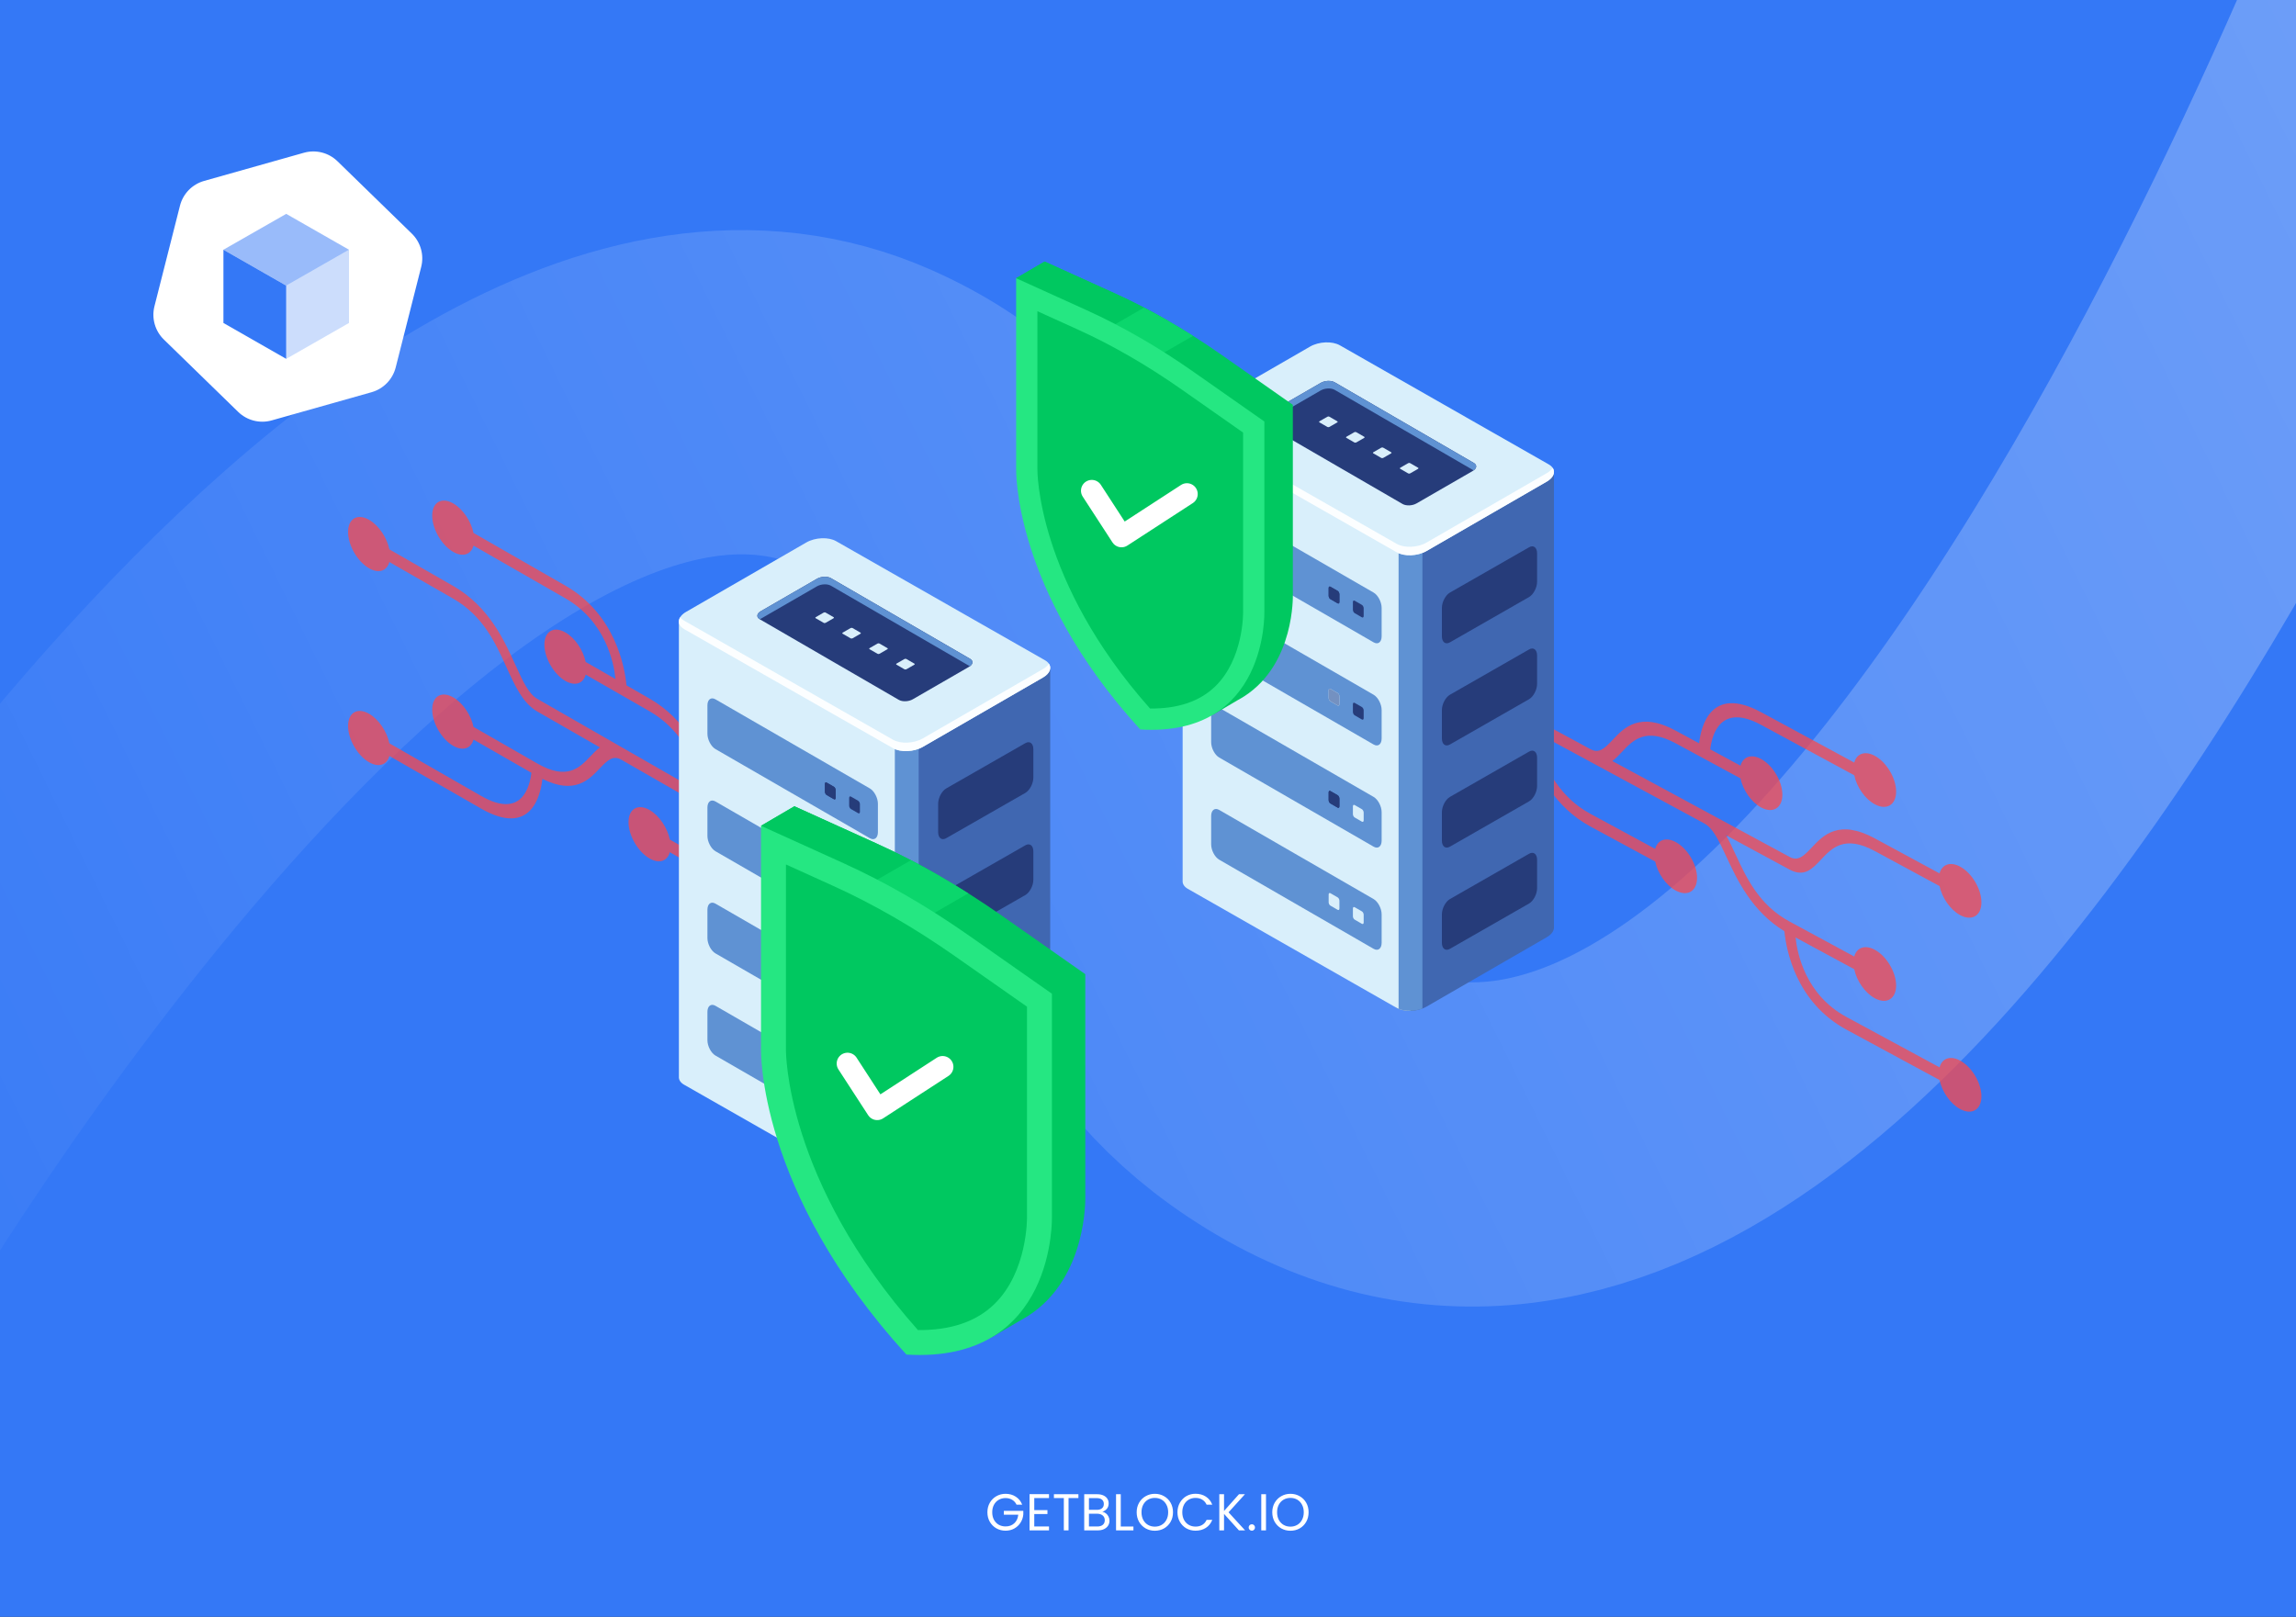 <svg width="1062" height="748" viewBox="0 0 1062 748" fill="none" xmlns="http://www.w3.org/2000/svg">
<rect x="0" y="0" width="1062" height="748" fill="#333333" stroke="none"/>
<g clip-path="url(#clip0_2439_2567)">
<rect width="1062" height="748" fill="#3478F6"/>
<path d="M-87 576.5C-87 576.5 190.328 100.484 400.5 193.5C539.209 254.889 464.744 416.427 591 500.5C871.193 687.08 1152 -89 1152 -89" stroke="url(#paint0_linear_2439_2567)" stroke-opacity="0.3" stroke-width="150"/>
<path d="M140.588 70.664C146.089 69.111 152.001 70.611 156.097 74.599L190.479 108.076C194.574 112.063 196.231 117.933 194.825 123.474L183.025 169.988C181.619 175.528 177.364 179.898 171.863 181.451L125.68 194.488C120.179 196.041 114.267 194.541 110.171 190.554L75.79 157.077C71.694 153.089 70.037 147.219 71.443 141.679L83.244 95.165C84.65 89.624 88.904 85.254 94.406 83.701L140.588 70.664Z" fill="white"/>
<path d="M132.384 132.131V166.015L103.344 149.419V115.535L132.384 132.131Z" fill="#3478F6"/>
<path opacity="0.25" d="M132.383 132.131L161.423 115.535V149.419L132.383 166.015V132.131Z" fill="#3478F6"/>
<path opacity="0.5" d="M132.384 98.938L161.423 115.534L132.384 132.13L103.344 115.534L132.384 98.938Z" fill="#3478F6"/>
<path d="M470.204 696.12C469.74 695.144 469.068 694.392 468.188 693.864C467.308 693.32 466.284 693.048 465.116 693.048C463.948 693.048 462.892 693.32 461.948 693.864C461.02 694.392 460.284 695.16 459.74 696.168C459.212 697.16 458.948 698.312 458.948 699.624C458.948 700.936 459.212 702.088 459.74 703.08C460.284 704.072 461.02 704.84 461.948 705.384C462.892 705.912 463.948 706.176 465.116 706.176C466.748 706.176 468.092 705.688 469.148 704.712C470.204 703.736 470.82 702.416 470.996 700.752H464.324V698.976H473.324V700.656C473.196 702.032 472.764 703.296 472.028 704.448C471.292 705.584 470.324 706.488 469.124 707.16C467.924 707.816 466.588 708.144 465.116 708.144C463.564 708.144 462.148 707.784 460.868 707.064C459.588 706.328 458.572 705.312 457.82 704.016C457.084 702.72 456.716 701.256 456.716 699.624C456.716 697.992 457.084 696.528 457.82 695.232C458.572 693.92 459.588 692.904 460.868 692.184C462.148 691.448 463.564 691.08 465.116 691.08C466.892 691.08 468.46 691.52 469.82 692.4C471.196 693.28 472.196 694.52 472.82 696.12H470.204ZM478.395 693.048V698.64H484.491V700.44H478.395V706.2H485.211V708H476.211V691.248H485.211V693.048H478.395ZM498.812 691.272V693.048H494.252V708H492.068V693.048H487.484V691.272H498.812ZM509.876 699.384C510.484 699.48 511.036 699.728 511.532 700.128C512.044 700.528 512.444 701.024 512.732 701.616C513.036 702.208 513.188 702.84 513.188 703.512C513.188 704.36 512.972 705.128 512.54 705.816C512.108 706.488 511.476 707.024 510.644 707.424C509.828 707.808 508.86 708 507.74 708H501.5V691.272H507.5C508.636 691.272 509.604 691.464 510.404 691.848C511.204 692.216 511.804 692.72 512.204 693.36C512.604 694 512.804 694.72 512.804 695.52C512.804 696.512 512.532 697.336 511.988 697.992C511.46 698.632 510.756 699.096 509.876 699.384ZM503.684 698.496H507.356C508.38 698.496 509.172 698.256 509.732 697.776C510.292 697.296 510.572 696.632 510.572 695.784C510.572 694.936 510.292 694.272 509.732 693.792C509.172 693.312 508.364 693.072 507.308 693.072H503.684V698.496ZM507.548 706.2C508.636 706.2 509.484 705.944 510.092 705.432C510.7 704.92 511.004 704.208 511.004 703.296C511.004 702.368 510.684 701.64 510.044 701.112C509.404 700.568 508.548 700.296 507.476 700.296H503.684V706.2H507.548ZM518.403 706.224H524.259V708H516.219V691.272H518.403V706.224ZM534.162 708.168C532.61 708.168 531.194 707.808 529.914 707.088C528.634 706.352 527.618 705.336 526.866 704.04C526.13 702.728 525.762 701.256 525.762 699.624C525.762 697.992 526.13 696.528 526.866 695.232C527.618 693.92 528.634 692.904 529.914 692.184C531.194 691.448 532.61 691.08 534.162 691.08C535.73 691.08 537.154 691.448 538.434 692.184C539.714 692.904 540.722 693.912 541.458 695.208C542.194 696.504 542.562 697.976 542.562 699.624C542.562 701.272 542.194 702.744 541.458 704.04C540.722 705.336 539.714 706.352 538.434 707.088C537.154 707.808 535.73 708.168 534.162 708.168ZM534.162 706.272C535.33 706.272 536.378 706 537.306 705.456C538.25 704.912 538.986 704.136 539.514 703.128C540.058 702.12 540.33 700.952 540.33 699.624C540.33 698.28 540.058 697.112 539.514 696.12C538.986 695.112 538.258 694.336 537.33 693.792C536.402 693.248 535.346 692.976 534.162 692.976C532.978 692.976 531.922 693.248 530.994 693.792C530.066 694.336 529.33 695.112 528.786 696.12C528.258 697.112 527.994 698.28 527.994 699.624C527.994 700.952 528.258 702.12 528.786 703.128C529.33 704.136 530.066 704.912 530.994 705.456C531.938 706 532.994 706.272 534.162 706.272ZM544.63 699.624C544.63 697.992 544.998 696.528 545.734 695.232C546.47 693.92 547.47 692.896 548.734 692.16C550.014 691.424 551.43 691.056 552.982 691.056C554.806 691.056 556.398 691.496 557.758 692.376C559.118 693.256 560.11 694.504 560.734 696.12H558.118C557.654 695.112 556.982 694.336 556.102 693.792C555.238 693.248 554.198 692.976 552.982 692.976C551.814 692.976 550.766 693.248 549.838 693.792C548.91 694.336 548.182 695.112 547.654 696.12C547.126 697.112 546.862 698.28 546.862 699.624C546.862 700.952 547.126 702.12 547.654 703.128C548.182 704.12 548.91 704.888 549.838 705.432C550.766 705.976 551.814 706.248 552.982 706.248C554.198 706.248 555.238 705.984 556.102 705.456C556.982 704.912 557.654 704.136 558.118 703.128H560.734C560.11 704.728 559.118 705.968 557.758 706.848C556.398 707.712 554.806 708.144 552.982 708.144C551.43 708.144 550.014 707.784 548.734 707.064C547.47 706.328 546.47 705.312 545.734 704.016C544.998 702.72 544.63 701.256 544.63 699.624ZM573.057 708L566.169 700.368V708H563.985V691.272H566.169V699.024L573.081 691.272H575.841L568.257 699.648L575.913 708H573.057ZM579.048 708.144C578.632 708.144 578.28 708 577.992 707.712C577.704 707.424 577.56 707.072 577.56 706.656C577.56 706.24 577.704 705.888 577.992 705.6C578.28 705.312 578.632 705.168 579.048 705.168C579.448 705.168 579.784 705.312 580.056 705.6C580.344 705.888 580.488 706.24 580.488 706.656C580.488 707.072 580.344 707.424 580.056 707.712C579.784 708 579.448 708.144 579.048 708.144ZM585.575 691.272V708H583.391V691.272H585.575ZM596.881 708.168C595.329 708.168 593.913 707.808 592.633 707.088C591.353 706.352 590.337 705.336 589.585 704.04C588.849 702.728 588.481 701.256 588.481 699.624C588.481 697.992 588.849 696.528 589.585 695.232C590.337 693.92 591.353 692.904 592.633 692.184C593.913 691.448 595.329 691.08 596.881 691.08C598.449 691.08 599.873 691.448 601.153 692.184C602.433 692.904 603.441 693.912 604.177 695.208C604.913 696.504 605.281 697.976 605.281 699.624C605.281 701.272 604.913 702.744 604.177 704.04C603.441 705.336 602.433 706.352 601.153 707.088C599.873 707.808 598.449 708.168 596.881 708.168ZM596.881 706.272C598.049 706.272 599.097 706 600.025 705.456C600.969 704.912 601.705 704.136 602.233 703.128C602.777 702.12 603.049 700.952 603.049 699.624C603.049 698.28 602.777 697.112 602.233 696.12C601.705 695.112 600.977 694.336 600.049 693.792C599.121 693.248 598.065 692.976 596.881 692.976C595.697 692.976 594.641 693.248 593.713 693.792C592.785 694.336 592.049 695.112 591.505 696.12C590.977 697.112 590.713 698.28 590.713 699.624C590.713 700.952 590.977 702.12 591.505 703.128C592.049 704.136 592.785 704.912 593.713 705.456C594.657 706 595.713 706.272 596.881 706.272Z" fill="white"/>
<g opacity="0.73">
<path d="M906.632 423.341C902.082 420.88 898.263 415.304 897.127 409.925L867.198 393.729C853.129 386.115 847.338 392.293 842.23 397.742C838.272 401.966 834.53 405.953 827.753 402.285L798.379 386.39C799.919 389.172 801.331 392.202 802.772 395.299C807.881 406.277 813.671 418.718 827.737 426.33L857.666 442.526C858.799 438.372 862.621 436.927 867.174 439.391C872.619 442.337 877.032 449.743 877.032 455.936C877.032 462.125 872.619 464.758 867.174 461.811C862.621 459.347 858.799 453.766 857.666 448.383L830.523 433.695C831.291 441.121 835.106 460.215 854.044 470.477C864.809 476.31 888.787 489.28 897.125 493.79C898.258 489.636 902.08 488.189 906.632 490.652C912.078 493.6 916.491 501.007 916.491 507.2C916.491 513.391 912.078 516.02 906.632 513.073C902.08 510.61 898.259 505.029 897.126 499.65C888.786 495.138 864.805 482.164 854.042 476.333C830.535 463.598 826.173 439.177 825.365 430.8C810.322 421.616 803.558 407.131 798.565 396.402C794.746 388.197 792.206 383.058 788.294 380.941L715.996 341.817L715.996 341.808L706.296 336.559C707.839 339.348 709.255 342.386 710.701 345.491C715.81 356.469 721.6 368.912 735.667 376.525L765.59 392.718C766.721 388.555 770.545 387.105 775.101 389.57C780.546 392.516 784.961 399.925 784.961 406.116C784.961 412.305 780.546 414.936 775.101 411.989C770.554 409.528 766.736 403.956 765.598 398.58L735.667 382.382C718.933 373.327 711.744 357.878 706.493 346.595C702.675 338.391 700.134 333.25 696.223 331.134L598.002 277.981L598.002 272.119L663.384 307.501L663.384 307.481L735.683 346.605C739.593 348.722 742.133 346.332 745.954 342.259C751.201 336.658 758.389 328.99 775.125 338.046L785.915 343.885C786.75 336.313 791.174 316.832 814.582 329.482C825.349 335.303 849.329 348.284 857.666 352.797C858.799 348.642 862.621 347.199 867.174 349.663C872.619 352.61 877.032 360.016 877.032 366.207C877.032 372.397 872.619 375.029 867.174 372.082C862.621 369.618 858.799 364.037 857.666 358.655C849.327 354.141 825.349 341.16 814.586 335.342C795.642 325.103 791.829 340.081 791.063 346.671L805.057 354.244C806.195 350.098 810.014 348.659 814.561 351.12C820.006 354.066 824.419 361.474 824.419 367.663C824.419 373.856 820.006 376.485 814.561 373.539C810.004 371.073 806.18 365.484 805.05 360.098L775.125 343.904C761.057 336.291 755.267 342.469 750.158 347.918C748.717 349.453 747.305 350.953 745.767 352.071L755.454 357.314L755.454 357.305L827.753 396.429C831.666 398.547 834.206 396.157 838.024 392.082C843.273 386.483 850.461 378.814 867.198 387.871L897.123 404.065C898.254 399.905 902.077 398.456 906.632 400.921C912.078 403.868 916.491 411.276 916.491 417.466C916.491 423.657 912.078 426.288 906.632 423.341Z" fill="#FF4747"/>
</g>
<g opacity="0.73">
<path d="M170.723 262.905C175.21 265.478 178.976 264.13 180.097 260.009L209.616 276.941C223.492 284.901 229.203 297.489 234.241 308.593C238.145 317.197 241.835 325.326 248.52 329.16L277.49 345.779C275.972 346.857 274.579 348.324 273.158 349.825C268.119 355.148 262.408 361.181 248.536 353.223L219.017 336.29C217.899 330.881 214.13 325.206 209.639 322.63C204.269 319.549 199.917 322.071 199.917 328.263C199.917 334.452 204.269 341.97 209.639 345.051C214.13 347.627 217.899 346.275 219.017 342.148L245.788 357.504C245.03 364.08 241.268 378.951 222.589 368.25C211.972 362.168 188.323 348.595 180.1 343.877C178.982 338.468 175.213 332.791 170.723 330.216C165.352 327.135 160.999 329.657 160.999 335.85C160.999 342.04 165.352 349.555 170.723 352.636C175.213 355.212 178.98 353.86 180.098 349.735C188.324 354.455 211.976 368.026 222.592 374.109C245.776 387.393 250.078 367.801 250.875 360.318C265.712 367.786 272.383 360.788 277.307 355.586C281.074 351.608 283.579 349.28 287.437 351.494L358.743 392.397L358.743 392.388L368.311 397.876C366.788 398.957 365.392 400.428 363.966 401.932C358.928 407.256 353.217 413.29 339.343 405.331L309.83 388.401C308.714 382.987 304.943 377.303 300.449 374.726C295.079 371.645 290.725 374.167 290.725 380.358C290.725 386.547 295.079 394.065 300.449 397.145C304.935 399.718 308.7 398.372 309.822 394.254L339.343 411.189C355.847 420.656 362.937 413.164 368.116 407.693C371.882 403.717 374.388 401.388 378.246 403.601L475.119 459.171L475.119 453.309L410.634 416.318L410.634 416.298L339.327 375.394C335.47 373.182 332.965 367.98 329.197 359.679C324.022 348.27 316.932 332.644 300.425 323.175L289.783 317.071C288.96 308.574 284.597 284.197 261.51 270.937C250.891 264.839 227.24 251.277 219.017 246.561C217.899 241.151 214.13 235.479 209.639 232.903C204.269 229.822 199.917 232.343 199.917 238.534C199.917 244.725 204.269 252.241 209.639 255.322C214.13 257.898 217.899 256.546 219.017 252.419C227.241 257.135 250.891 270.697 261.506 276.792C280.191 287.522 283.951 306.721 284.707 314.159L270.904 306.241C269.782 300.836 266.016 295.17 261.53 292.597C256.16 289.516 251.808 292.039 251.808 298.228C251.808 304.421 256.16 311.936 261.53 315.016C266.025 317.594 269.797 316.238 270.911 312.102L300.425 329.033C314.301 336.992 320.011 349.579 325.05 360.683C326.472 363.814 327.864 366.877 329.381 369.698L319.827 364.217L319.827 364.208L248.52 323.304C244.66 321.09 242.155 315.889 238.39 307.589C233.212 296.179 226.123 280.553 209.616 271.084L180.101 254.153C178.986 248.742 175.215 243.061 170.723 240.484C165.352 237.403 160.999 239.925 160.999 246.116C160.999 252.307 165.352 259.823 170.723 262.905Z" fill="#FF4747"/>
</g>
<path d="M718.767 428.848V218.556L635.166 196.674L619.766 187.784C616.233 185.743 610.06 185.998 605.979 188.356L591.612 196.651L547.021 196.625L560.225 399.634C560.124 401.015 560.895 402.348 562.592 403.327L646.022 466.279C649.555 468.319 655.728 468.063 659.809 465.707L715.41 433.606C717.764 432.248 718.899 430.488 718.767 428.848Z" fill="#4067B1"/>
<path d="M613.369 186.419C610.781 186.481 608.097 187.133 605.978 188.358L591.611 196.653L547.021 196.627V407.486C546.919 408.867 547.69 410.2 549.388 411.18L646.021 466.281C647.719 467.261 650.028 467.705 652.42 467.647L653.415 255.472L613.369 186.419Z" fill="#D9EFFB"/>
<path d="M646.908 466.716C649.957 468.02 654.367 467.948 657.93 466.589V252.963H646.908V466.716Z" fill="#5F92D3"/>
<path d="M646.021 255.495L549.389 200.394C545.854 198.355 546.296 194.79 550.377 192.434L605.978 160.334C610.059 157.979 616.232 157.721 619.767 159.762L716.398 214.863C719.933 216.903 719.49 220.468 715.41 222.824L659.809 254.925C655.728 257.281 649.555 257.536 646.021 255.495Z" fill="#D9EFFB"/>
<path d="M715.411 218.914L659.81 251.014C655.729 253.37 649.556 253.627 646.022 251.586L549.39 196.484C548.602 196.029 548.022 195.497 547.626 194.92C546.412 196.874 546.962 198.994 549.39 200.394L646.022 255.495C649.556 257.536 655.729 257.281 659.81 254.925L715.411 222.824C718.58 220.992 719.545 218.435 718.162 216.428C717.609 217.319 716.689 218.176 715.411 218.914Z" fill="#FCFEFF"/>
<path d="M648.755 233.164L584.42 195.871C582.765 194.916 582.972 193.248 584.883 192.145L610.9 177.124C612.811 176.022 615.698 175.902 617.353 176.857L681.689 214.15C683.342 215.104 683.134 216.772 681.226 217.875L655.207 232.896C653.298 233.999 650.409 234.118 648.755 233.164Z" fill="#263C7A"/>
<path d="M614.021 197.545L610.294 195.393C610.064 195.261 610.093 195.031 610.357 194.878L613.957 192.8C614.221 192.647 614.621 192.629 614.85 192.763L618.577 194.915C618.806 195.046 618.777 195.278 618.514 195.43L614.913 197.509C614.65 197.661 614.249 197.678 614.021 197.545Z" fill="#D9EFFB"/>
<path d="M626.476 204.705L622.748 202.554C622.519 202.422 622.548 202.19 622.812 202.038L626.411 199.959C626.676 199.807 627.076 199.791 627.304 199.922L631.032 202.075C631.262 202.207 631.233 202.438 630.969 202.59L627.369 204.669C627.104 204.821 626.705 204.838 626.476 204.705Z" fill="#D9EFFB"/>
<path d="M638.931 211.87L635.203 209.718C634.975 209.585 635.003 209.355 635.267 209.202L638.868 207.124C639.132 206.971 639.53 206.955 639.761 207.087L643.488 209.239C643.716 209.37 643.688 209.602 643.425 209.754L639.824 211.833C639.56 211.985 639.16 212.002 638.931 211.87Z" fill="#D9EFFB"/>
<path d="M651.387 219.031L647.658 216.878C647.429 216.747 647.459 216.515 647.723 216.363L651.322 214.284C651.587 214.132 651.987 214.115 652.215 214.247L655.943 216.399C656.172 216.532 656.142 216.762 655.878 216.915L652.279 218.993C652.014 219.146 651.615 219.161 651.387 219.031Z" fill="#D9EFFB"/>
<path d="M584.42 195.871L584.495 195.915C584.62 195.826 584.737 195.732 584.883 195.648L610.9 180.626C612.811 179.524 615.698 179.405 617.353 180.359L681.612 217.609C683.136 216.517 683.216 215.033 681.689 214.151L617.353 176.857C615.698 175.902 612.811 176.022 610.9 177.124L584.883 192.145C582.972 193.248 582.765 194.916 584.42 195.871Z" fill="#5F92D3"/>
<path d="M635.345 297.16L563.943 255.937C561.884 254.748 560.215 251.559 560.215 248.814V235.733C560.215 232.988 561.884 231.728 563.943 232.916L635.345 274.14C637.404 275.329 639.072 278.518 639.072 281.262V294.343C639.072 297.087 637.404 298.349 635.345 297.16Z" fill="#5F92D3"/>
<path d="M629.945 285.596L626.589 283.659C626.14 283.399 625.777 282.705 625.777 282.107V278.522C625.777 277.924 626.14 277.649 626.589 277.908L629.945 279.845C630.393 280.104 630.758 280.8 630.758 281.398V284.982C630.758 285.58 630.393 285.855 629.945 285.596Z" fill="#263C7A"/>
<path d="M618.725 279.118L615.369 277.181C614.921 276.921 614.557 276.227 614.557 275.628V272.044C614.557 271.445 614.921 271.17 615.369 271.43L618.725 273.367C619.173 273.626 619.537 274.321 619.537 274.919V278.503C619.537 279.101 619.173 279.376 618.725 279.118Z" fill="#263C7A"/>
<path d="M635.345 344.422L563.943 303.198C561.884 302.009 560.215 298.822 560.215 296.076V282.995C560.215 280.25 561.884 278.989 563.943 280.178L635.345 321.401C637.404 322.59 639.072 325.779 639.072 328.524V341.604C639.072 344.35 637.404 345.61 635.345 344.422Z" fill="#5F92D3"/>
<path d="M629.945 332.857L626.589 330.92C626.14 330.661 625.777 329.967 625.777 329.368V325.784C625.777 325.185 626.14 324.91 626.589 325.17L629.945 327.107C630.393 327.366 630.758 328.061 630.758 328.659V332.243C630.758 332.842 630.393 333.117 629.945 332.857Z" fill="#263C7A"/>
<path d="M618.725 326.381L615.369 324.444C614.921 324.184 614.557 323.489 614.557 322.891V319.308C614.557 318.709 614.921 318.434 615.369 318.693L618.725 320.63C619.173 320.889 619.537 321.585 619.537 322.183V325.767C619.537 326.365 619.173 326.64 618.725 326.381Z" fill="#D9EFFB"/>
<path d="M635.345 391.685L563.943 350.461C561.884 349.273 560.215 346.084 560.215 343.339V330.258C560.215 327.514 561.884 326.252 563.943 327.44L635.345 368.665C637.404 369.853 639.072 373.042 639.072 375.786V388.868C639.072 391.613 637.404 392.874 635.345 391.685Z" fill="#5F92D3"/>
<path d="M629.945 380.121L626.589 378.184C626.14 377.926 625.777 377.23 625.777 376.632V373.048C625.777 372.45 626.14 372.175 626.589 372.433L629.945 374.37C630.393 374.631 630.758 375.325 630.758 375.923V379.508C630.758 380.105 630.393 380.38 629.945 380.121Z" fill="#D9EFFB"/>
<path d="M618.725 373.644L615.369 371.707C614.921 371.448 614.557 370.753 614.557 370.155V366.572C614.557 365.972 614.921 365.697 615.369 365.957L618.725 367.894C619.173 368.152 619.537 368.847 619.537 369.447V373.03C619.537 373.628 619.173 373.905 618.725 373.644Z" fill="#263C7A"/>
<path d="M635.345 438.948L563.943 397.725C561.884 396.537 560.215 393.348 560.215 390.603V377.522C560.215 374.778 561.884 373.517 563.943 374.704L635.345 415.928C637.404 417.118 639.072 420.305 639.072 423.05V436.132C639.072 438.876 637.404 440.138 635.345 438.948Z" fill="#5F92D3"/>
<path d="M629.945 427.387L626.589 425.449C626.14 425.19 625.777 424.496 625.777 423.898V420.313C625.777 419.715 626.14 419.44 626.589 419.699L629.945 421.636C630.393 421.895 630.758 422.59 630.758 423.189V426.773C630.758 427.371 630.393 427.646 629.945 427.387Z" fill="#D9EFFB"/>
<path d="M618.725 420.908L615.369 418.971C614.921 418.712 614.557 418.016 614.557 417.418V413.835C614.557 413.237 614.921 412.961 615.369 413.22L618.725 415.157C619.173 415.418 619.537 416.113 619.537 416.71V420.294C619.537 420.892 619.173 421.168 618.725 420.908Z" fill="#D9EFFB"/>
<path d="M670.665 297.16L707.245 276.218C709.302 275.029 710.971 271.84 710.971 269.095V256.014C710.971 253.269 709.302 252.008 707.245 253.197L670.665 274.14C668.606 275.329 666.938 278.518 666.938 281.262V294.343C666.938 297.087 668.606 298.349 670.665 297.16Z" fill="#263C7A"/>
<path d="M670.665 344.422L707.245 323.479C709.302 322.29 710.971 319.101 710.971 316.357V303.276C710.971 300.531 709.302 299.269 707.245 300.459L670.665 321.401C668.606 322.59 666.938 325.779 666.938 328.524V341.604C666.938 344.35 668.606 345.61 670.665 344.422Z" fill="#263C7A"/>
<path d="M670.665 391.685L707.245 370.742C709.302 369.553 710.971 366.365 710.971 363.62V350.539C710.971 347.794 709.302 346.533 707.245 347.721L670.665 368.665C668.606 369.853 666.938 373.042 666.938 375.786V388.868C666.938 391.613 668.606 392.874 670.665 391.685Z" fill="#263C7A"/>
<path d="M670.665 438.948L707.245 418.006C709.302 416.817 710.971 413.629 710.971 410.884V397.803C710.971 395.058 709.302 393.798 707.245 394.985L670.665 415.928C668.606 417.118 666.938 420.305 666.938 423.05V436.132C666.938 438.876 668.606 440.138 670.665 438.948Z" fill="#263C7A"/>
<path d="M564.948 420.051L549.388 411.178L564.948 420.051ZM547.012 407.726C547.012 407.652 547.014 407.576 547.02 407.5C547.014 407.576 547.012 407.652 547.012 407.726Z" fill="#899ABF"/>
<path d="M578.157 427.584L564.947 420.052L578.157 427.584Z" fill="#6385B7"/>
<path d="M619.047 279.215C618.948 279.215 618.839 279.184 618.725 279.118L615.369 277.181C614.921 276.922 614.557 276.227 614.557 275.628V272.044C614.557 271.598 614.758 271.332 615.048 271.332C615.146 271.332 615.255 271.363 615.369 271.43L618.725 273.367C619.173 273.626 619.537 274.321 619.537 274.919V278.503C619.537 278.949 619.336 279.215 619.047 279.215Z" fill="#263C7A"/>
<path d="M619.047 326.479C618.948 326.479 618.839 326.447 618.725 326.382L615.369 324.445C614.921 324.184 614.557 323.489 614.557 322.892V319.308C614.557 318.863 614.758 318.596 615.048 318.596C615.146 318.596 615.255 318.627 615.369 318.694L618.725 320.631C619.173 320.889 619.537 321.585 619.537 322.184V325.767C619.537 326.212 619.336 326.479 619.047 326.479Z" fill="#7491C1"/>
<path d="M619.047 373.742C618.948 373.742 618.839 373.711 618.725 373.644L615.369 371.707C614.921 371.448 614.557 370.753 614.557 370.155V366.572C614.557 366.125 614.758 365.859 615.046 365.859C615.146 365.859 615.255 365.891 615.369 365.957L618.725 367.894C619.173 368.153 619.537 368.847 619.537 369.447V373.03C619.537 373.476 619.336 373.742 619.047 373.742Z" fill="#263C7A"/>
<path d="M485.765 519.464V309.171L402.164 287.29L386.764 278.399C383.231 276.359 377.058 276.614 372.977 278.971L358.61 287.266L314.02 287.241L327.223 490.249C327.122 491.63 327.893 492.963 329.59 493.943L413.02 556.894C416.553 558.935 422.726 558.678 426.807 556.322L482.408 524.222C484.762 522.863 485.897 521.103 485.765 519.464Z" fill="#4067B1"/>
<path d="M380.367 277.034C377.779 277.096 375.095 277.749 372.976 278.973L358.609 287.268L314.019 287.242V498.101C313.917 499.483 314.688 500.815 316.386 501.795L413.019 556.896C414.717 557.876 417.026 558.32 419.418 558.263L420.413 346.087L380.367 277.034Z" fill="#D9EFFB"/>
<path d="M413.906 557.331C416.955 558.635 421.365 558.563 424.928 557.204V343.579H413.906V557.331Z" fill="#5F92D3"/>
<path d="M413.019 346.11L316.387 291.009C312.852 288.97 313.294 285.405 317.375 283.05L372.976 250.949C377.057 248.594 383.23 248.337 386.765 250.377L483.396 305.478C486.931 307.519 486.488 311.083 482.408 313.439L426.807 345.54C422.726 347.896 416.553 348.151 413.019 346.11Z" fill="#D9EFFB"/>
<path d="M482.409 309.529L426.808 341.629C422.727 343.985 416.554 344.242 413.02 342.202L316.388 287.1C315.6 286.644 315.02 286.112 314.624 285.536C313.41 287.489 313.96 289.609 316.388 291.009L413.02 346.11C416.554 348.151 422.727 347.896 426.808 345.54L482.409 313.439C485.578 311.608 486.543 309.05 485.16 307.043C484.607 307.934 483.687 308.791 482.409 309.529Z" fill="#FCFEFF"/>
<path d="M415.753 323.78L351.418 286.486C349.763 285.531 349.971 283.863 351.881 282.76L377.898 267.739C379.809 266.637 382.696 266.517 384.351 267.472L448.687 304.766C450.34 305.72 450.132 307.387 448.224 308.49L422.205 323.511C420.296 324.615 417.407 324.734 415.753 323.78Z" fill="#263C7A"/>
<path d="M381.019 288.161L377.292 286.009C377.062 285.876 377.091 285.646 377.355 285.493L380.955 283.415C381.219 283.262 381.619 283.244 381.848 283.378L385.575 285.53C385.805 285.661 385.776 285.893 385.512 286.045L381.912 288.124C381.648 288.276 381.247 288.293 381.019 288.161Z" fill="#D9EFFB"/>
<path d="M393.474 295.321L389.746 293.169C389.518 293.037 389.546 292.805 389.81 292.653L393.409 290.574C393.674 290.422 394.074 290.406 394.302 290.537L398.03 292.69C398.26 292.823 398.231 293.053 397.967 293.206L394.367 295.284C394.102 295.436 393.703 295.453 393.474 295.321Z" fill="#D9EFFB"/>
<path d="M405.929 302.485L402.201 300.333C401.973 300.2 402.001 299.97 402.265 299.817L405.866 297.739C406.13 297.587 406.528 297.57 406.759 297.702L410.486 299.854C410.714 299.986 410.686 300.217 410.423 300.37L406.822 302.448C406.558 302.601 406.158 302.617 405.929 302.485Z" fill="#D9EFFB"/>
<path d="M418.385 309.646L414.656 307.493C414.427 307.362 414.457 307.13 414.721 306.978L418.32 304.899C418.585 304.747 418.985 304.73 419.213 304.863L422.941 307.015C423.17 307.147 423.14 307.378 422.876 307.53L419.277 309.608C419.012 309.761 418.613 309.777 418.385 309.646Z" fill="#D9EFFB"/>
<path d="M351.418 286.486L351.493 286.53C351.618 286.441 351.735 286.347 351.881 286.264L377.898 271.242C379.809 270.14 382.696 270.02 384.351 270.975L448.61 308.225C450.134 307.133 450.214 305.649 448.687 304.766L384.351 267.472C382.696 266.517 379.809 266.637 377.898 267.739L351.881 282.76C349.971 283.864 349.763 285.531 351.418 286.486Z" fill="#5F92D3"/>
<path d="M402.343 387.775L330.941 346.552C328.882 345.363 327.213 342.175 327.213 339.429V326.349C327.213 323.603 328.882 322.343 330.941 323.531L402.343 364.755C404.402 365.944 406.07 369.133 406.07 371.877V384.959C406.07 387.703 404.402 388.964 402.343 387.775Z" fill="#5F92D3"/>
<path d="M396.943 376.211L393.587 374.274C393.138 374.014 392.775 373.32 392.775 372.722V369.137C392.775 368.54 393.138 368.265 393.587 368.523L396.943 370.46C397.391 370.719 397.756 371.415 397.756 372.013V375.597C397.756 376.195 397.391 376.47 396.943 376.211Z" fill="#263C7A"/>
<path d="M385.723 369.733L382.367 367.796C381.919 367.537 381.555 366.842 381.555 366.243V362.66C381.555 362.061 381.919 361.786 382.367 362.045L385.723 363.982C386.171 364.241 386.535 364.936 386.535 365.534V369.119C386.535 369.716 386.171 369.991 385.723 369.733Z" fill="#263C7A"/>
<path d="M402.343 435.037L330.941 393.813C328.882 392.624 327.213 389.437 327.213 386.691V373.61C327.213 370.866 328.882 369.604 330.941 370.793L402.343 412.017C404.402 413.206 406.07 416.394 406.07 419.139V432.22C406.07 434.965 404.402 436.225 402.343 435.037Z" fill="#5F92D3"/>
<path d="M396.943 423.472L393.587 421.535C393.138 421.277 392.775 420.582 392.775 419.983V416.4C392.775 415.801 393.138 415.526 393.587 415.785L396.943 417.722C397.391 417.981 397.756 418.676 397.756 419.274V422.859C397.756 423.458 397.391 423.732 396.943 423.472Z" fill="#263C7A"/>
<path d="M385.723 416.997L382.367 415.06C381.919 414.799 381.555 414.104 381.555 413.507V409.923C381.555 409.324 381.919 409.049 382.367 409.309L385.723 411.246C386.171 411.504 386.535 412.2 386.535 412.799V416.382C386.535 416.98 386.171 417.255 385.723 416.997Z" fill="#D9EFFB"/>
<path d="M402.343 482.3L330.941 441.076C328.882 439.888 327.213 436.699 327.213 433.955V420.873C327.213 418.129 328.882 416.868 330.941 418.055L402.343 459.28C404.402 460.469 406.07 463.657 406.07 466.401V479.483C406.07 482.228 404.402 483.489 402.343 482.3Z" fill="#5F92D3"/>
<path d="M396.943 470.736L393.587 468.799C393.138 468.541 392.775 467.845 392.775 467.247V463.663C392.775 463.065 393.138 462.79 393.587 463.048L396.943 464.985C397.391 465.246 397.756 465.94 397.756 466.538V470.123C397.756 470.721 397.391 470.996 396.943 470.736Z" fill="#D9EFFB"/>
<path d="M385.723 464.259L382.367 462.322C381.919 462.063 381.555 461.368 381.555 460.77V457.187C381.555 456.587 381.919 456.312 382.367 456.572L385.723 458.509C386.171 458.768 386.535 459.462 386.535 460.062V463.645C386.535 464.244 386.171 464.52 385.723 464.259Z" fill="#263C7A"/>
<path d="M402.343 529.564L330.941 488.34C328.882 487.153 327.213 483.963 327.213 481.218V468.137C327.213 465.393 328.882 464.132 330.941 465.32L402.343 506.543C404.402 507.733 406.07 510.92 406.07 513.665V526.747C406.07 529.491 404.402 530.754 402.343 529.564Z" fill="#5F92D3"/>
<path d="M396.943 518.002L393.587 516.064C393.138 515.805 392.775 515.111 392.775 514.513V510.928C392.775 510.331 393.138 510.056 393.587 510.314L396.943 512.251C397.391 512.51 397.756 513.205 397.756 513.804V517.389C397.756 517.986 397.391 518.261 396.943 518.002Z" fill="#D9EFFB"/>
<path d="M385.723 511.524L382.367 509.587C381.919 509.327 381.555 508.631 381.555 508.034V504.45C381.555 503.852 381.919 503.576 382.367 503.836L385.723 505.773C386.171 506.033 386.535 506.728 386.535 507.326V510.909C386.535 511.507 386.171 511.783 385.723 511.524Z" fill="#D9EFFB"/>
<path d="M437.663 387.775L474.243 366.833C476.3 365.644 477.969 362.456 477.969 359.71V346.63C477.969 343.884 476.3 342.623 474.243 343.812L437.663 364.755C435.604 365.944 433.936 369.133 433.936 371.877V384.959C433.936 387.703 435.604 388.964 437.663 387.775Z" fill="#263C7A"/>
<path d="M437.663 435.037L474.243 414.094C476.3 412.905 477.969 409.717 477.969 406.972V393.891C477.969 391.147 476.3 389.884 474.243 391.074L437.663 412.017C435.604 413.206 433.936 416.394 433.936 419.139V432.22C433.936 434.965 435.604 436.225 437.663 435.037Z" fill="#263C7A"/>
<path d="M437.663 482.3L474.243 461.357C476.3 460.168 477.969 456.98 477.969 454.236V441.154C477.969 438.409 476.3 437.149 474.243 438.336L437.663 459.28C435.604 460.469 433.936 463.657 433.936 466.401V479.483C433.936 482.228 435.604 483.489 437.663 482.3Z" fill="#263C7A"/>
<path d="M437.663 529.564L474.243 508.621C476.3 507.432 477.969 504.244 477.969 501.499V488.418C477.969 485.673 476.3 484.413 474.243 485.601L437.663 506.543C435.604 507.733 433.936 510.92 433.936 513.665V526.747C433.936 529.491 435.604 530.754 437.663 529.564Z" fill="#263C7A"/>
<path d="M331.946 510.666L316.387 501.793L331.946 510.666ZM314.01 498.341C314.01 498.267 314.012 498.191 314.018 498.115C314.012 498.191 314.01 498.267 314.01 498.341Z" fill="#899ABF"/>
<path d="M345.155 518.199L331.945 510.667L345.155 518.199Z" fill="#6385B7"/>
<path d="M386.045 369.83C385.946 369.83 385.837 369.799 385.723 369.733L382.367 367.796C381.919 367.537 381.555 366.842 381.555 366.243V362.66C381.555 362.213 381.756 361.947 382.046 361.947C382.144 361.947 382.253 361.978 382.367 362.045L385.723 363.982C386.171 364.242 386.535 364.936 386.535 365.534V369.119C386.535 369.564 386.334 369.83 386.045 369.83Z" fill="#263C7A"/>
<path d="M386.045 417.094C385.946 417.094 385.837 417.063 385.723 416.997L382.367 415.06C381.919 414.799 381.555 414.105 381.555 413.507V409.923C381.555 409.478 381.756 409.211 382.046 409.211C382.144 409.211 382.253 409.242 382.367 409.309L385.723 411.246C386.171 411.504 386.535 412.2 386.535 412.799V416.382C386.535 416.828 386.334 417.094 386.045 417.094Z" fill="#7491C1"/>
<path d="M386.045 464.357C385.946 464.357 385.837 464.326 385.723 464.259L382.367 462.322C381.919 462.063 381.555 461.368 381.555 460.771V457.187C381.555 456.741 381.756 456.475 382.045 456.475C382.144 456.475 382.253 456.506 382.367 456.573L385.723 458.51C386.171 458.768 386.535 459.463 386.535 460.063V463.645C386.535 464.091 386.334 464.357 386.045 464.357Z" fill="#263C7A"/>
<path d="M501.992 553.703V450.681L463.754 423.867C444.453 410.333 424.984 399.093 405.683 390.339L367.444 373L352.006 382.04L369.09 394.429V475.076C369.09 475.076 366.993 540.817 436.365 616.681C445.288 617.227 453.022 616.567 459.736 615.015L458.586 618.75L472.169 610.748C473.341 610.118 474.467 609.455 475.549 608.761L475.742 608.648L475.73 608.646C503.13 590.926 501.992 553.703 501.992 553.703Z" fill="#00C860"/>
<path d="M434.641 405.266C424.974 399.688 415.309 394.704 405.683 390.339L367.444 372.999L352.006 382.039L369.09 394.428V443.111L434.641 405.266Z" fill="#00C860"/>
<path d="M421.323 397.973L389.1 416.577L415.643 431.9L447.876 413.291C439.03 407.69 430.17 402.576 421.323 397.973Z" fill="#0BD66C"/>
<path d="M486.555 562.746V459.724L448.317 432.909C429.016 419.373 409.546 408.134 390.245 399.382L352.007 382.041V485.064C352.007 485.064 349.909 550.806 419.281 626.669C488.652 630.91 486.555 562.746 486.555 562.746Z" fill="#25E782"/>
<path d="M459.903 603.343C451.557 611.441 439.691 615.483 424.579 615.324C362.891 545.833 363.518 485.987 363.53 485.429L363.536 399.928L385.484 409.881C404.104 418.325 423.016 429.248 441.696 442.347L475.026 465.72V562.745L475.031 563.1C475.039 563.349 475.363 588.344 459.903 603.343Z" fill="#00C860"/>
<path d="M597.995 275.2V187.288L565.365 164.406C548.895 152.857 532.281 143.265 515.81 135.795L483.18 120.999L470.006 128.713L484.585 139.285V208.104C484.585 208.104 482.795 264.204 541.993 328.941C549.607 329.407 556.206 328.844 561.936 327.52L560.955 330.707L572.546 323.878C573.546 323.341 574.506 322.775 575.43 322.183L575.595 322.087L575.585 322.085C598.966 306.964 597.995 275.2 597.995 275.2Z" fill="#00C860"/>
<path d="M540.522 148.535C532.273 143.775 524.024 139.523 515.81 135.797L483.18 121.001L470.006 128.715L484.585 139.287V180.83L540.522 148.535Z" fill="#00C860"/>
<path d="M529.16 142.312L501.662 158.187L524.312 171.264L551.819 155.383C544.269 150.604 536.709 146.24 529.16 142.312Z" fill="#0BD66C"/>
<path d="M584.823 282.918V195.006L552.193 172.124C535.722 160.573 519.108 150.982 502.638 143.513L470.008 128.716V216.63C470.008 216.63 468.218 272.73 527.415 337.467C586.613 341.085 584.823 282.918 584.823 282.918Z" fill="#25E782"/>
<path d="M562.08 317.56C554.957 324.47 544.832 327.919 531.936 327.783C479.295 268.484 479.83 217.415 479.841 216.939L479.846 143.978L498.575 152.471C514.463 159.676 530.602 168.997 546.543 180.175L574.984 200.12V282.916L574.988 283.219C574.995 283.431 575.272 304.761 562.08 317.56Z" fill="#00C860"/>
<path d="M549 228.549L518.75 248.194L505 227.02" stroke="white" stroke-width="10" stroke-linecap="round" stroke-linejoin="round"/>
<path d="M436 493.549L405.75 513.194L392 492.02" stroke="white" stroke-width="10" stroke-linecap="round" stroke-linejoin="round"/>
</g>
<defs>
<linearGradient id="paint0_linear_2439_2567" x1="1152" y1="-101.5" x2="-198" y2="562.5" gradientUnits="userSpaceOnUse">
<stop stop-color="white"/>
<stop offset="1" stop-color="white" stop-opacity="0"/>
</linearGradient>
<clipPath id="clip0_2439_2567">
<rect width="1062" height="748" fill="white"/>
</clipPath>
</defs>
</svg>
